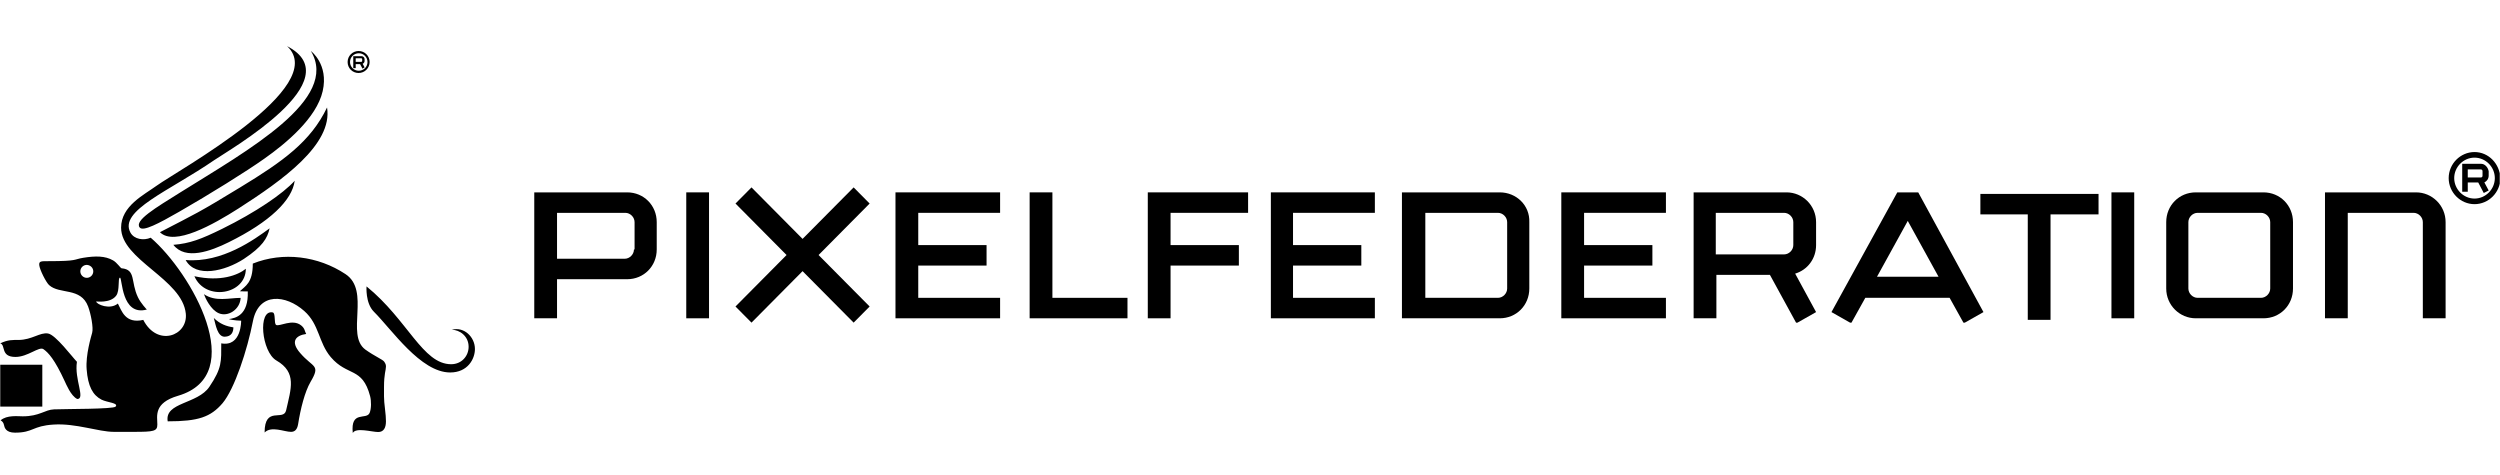 <svg class="pxfd-logo" height="45" viewBox="0 0 337 64" width="237" xmlns="http://www.w3.org/2000/svg">
<path d="M40.442 47.602C39.068 46.031 39.853 45.224 41.249 45.028C41.031 44.657 41.096 44.308 40.594 43.894C39.416 42.912 37.606 44.09 37.191 43.806C36.886 43.588 37.148 42.258 36.755 42.127C34.683 41.669 35.228 47.449 37.235 48.605C40.027 50.219 39.198 52.401 38.544 55.324C38.195 56.851 35.643 54.669 35.643 58.312C36.559 57.396 38.282 58.225 39.198 58.225C39.678 58.225 40.027 57.963 40.158 57.2C40.485 55.127 41.053 52.837 41.838 51.485C43.234 49.129 42.187 49.63 40.442 47.602ZM5.671 49.172H0V54.822H5.671V49.172ZM2.487 45.835C1.68 45.835 1.047 45.791 0 46.293C0.763 46.511 0 48.125 2.05 48.125C3.73 48.125 5.235 46.664 5.824 47.078C6.479 47.536 7.329 48.431 8.703 51.419C8.856 51.725 9.511 53.382 10.383 53.797C11.517 53.797 9.969 51.136 10.339 48.78C9.751 48.191 7.46 45.115 6.435 44.962C5.344 44.788 4.297 45.813 2.487 45.835ZM12.543 36.586C12.543 37.066 12.15 37.459 11.67 37.459C11.19 37.459 10.797 37.066 10.797 36.586C10.797 36.106 11.19 35.714 11.67 35.714C12.15 35.736 12.543 36.106 12.543 36.586ZM38.675 6.222C44.543 11.697 23.973 22.953 21.072 25.047C19.392 26.268 16.294 27.774 16.294 30.697C16.294 35.059 24.562 37.611 25.02 42.301C25.303 45.29 21.181 46.817 19.283 43.13C16.84 43.697 16.36 41.865 15.858 40.927C14.789 41.821 12.957 41.036 12.935 40.643C12.935 40.622 14.811 40.927 15.618 39.88C16.164 39.182 15.815 37.459 16.142 37.437C16.469 37.415 16.294 42.672 19.763 41.734C19.763 41.734 18.956 40.905 18.563 40.076C17.56 37.982 18.323 36.346 16.36 36.172C16.207 36.15 15.749 35.408 15.204 35.103C14.135 34.492 12.848 34.492 11.212 34.754C9.838 34.972 10.514 35.212 6.522 35.212C5.519 35.212 5.213 35.19 5.257 35.736C5.322 36.39 6.195 38.091 6.588 38.44C8.005 39.727 10.863 38.702 11.845 41.32C12.215 42.301 12.586 44.199 12.39 44.875C12.259 45.355 11.496 47.864 11.648 49.783C11.823 52.095 12.477 53.273 13.655 53.884C14.44 54.277 15.989 54.32 15.553 54.822C15.247 55.171 8.965 55.127 7.264 55.193C5.999 55.236 5.322 56.131 3.032 56.131C2.378 56.131 0.894 55.934 0.044 56.676C0.196 56.742 0.436 56.938 0.502 57.287C0.567 57.636 0.742 58.334 1.985 58.334C4.494 58.334 4.297 57.418 7.198 57.243C10.187 57.047 13.241 58.225 15.313 58.225C16.404 58.225 17.298 58.225 18.04 58.225C20.701 58.225 21.181 58.138 21.181 57.243C21.181 56.109 20.635 54.342 23.973 53.361C33.571 50.547 25.805 36.804 20.286 32.049C19.326 32.464 18.061 32.267 17.56 31.373C15.924 28.406 22.817 25.745 28.837 21.601C30.931 20.161 47.422 10.759 38.675 6.222ZM29.47 42.236C30.691 42.759 32.327 41.756 32.414 40.163C30.844 40.163 29.033 40.731 27.463 39.662C27.637 40.163 28.357 41.756 29.47 42.236ZM31.433 44.134C30.517 44.003 29.622 43.697 28.794 42.868C29.055 43.85 29.295 45.399 30.255 45.399C31.215 45.377 31.433 44.722 31.433 44.134ZM36.319 30.784C34.29 32.267 29.928 35.474 24.998 35.059C26.35 37.524 30.299 36.564 32.851 34.907C35.316 33.271 36.014 32.158 36.319 30.784ZM30.8 32.66C36.363 29.911 39.351 27.01 39.7 24.371C38.13 26.116 34.443 28.624 29.928 30.849C27.092 32.245 25.543 32.834 23.34 33.009C24.976 35.125 28.379 33.859 30.8 32.66ZM33.112 36.237C32.065 37.088 29.71 38.026 26.176 37.241C27.637 40.643 33.112 39.749 33.112 36.237ZM43.474 12.286C44.303 8.665 41.881 6.877 41.881 6.877C45.808 13.399 33.396 20.248 24.278 25.941C20.962 28.014 18.04 29.737 18.803 30.675C19.261 31.242 21.333 30.151 24.147 28.537C28.139 26.247 33.2 23.106 35.621 21.382C38.5 19.354 42.645 15.929 43.474 12.286ZM44.063 14.489C41.86 19.092 38.13 21.753 32.349 25.265C26.699 28.712 26.372 28.799 21.53 31.307C23.471 33.249 28.75 30.26 32.131 28.101C37.977 24.349 44.87 19.485 44.063 14.489ZM46.549 36.957C42.863 34.514 38.13 33.903 34.05 35.539C34.05 38.157 33.047 38.549 32.305 39.269C32.982 39.269 32.785 39.313 33.374 39.291C33.483 42.498 31.738 42.89 30.822 43.021C31.411 43.217 32.48 43.239 32.48 43.239C32.48 43.239 32.545 46.795 29.797 46.293C29.797 48.758 29.906 49.609 28.204 52.139C26.612 54.517 22.14 54.211 22.577 56.807C26.699 56.807 28.357 56.24 29.971 54.364C31.585 52.444 33.309 47.209 34.072 43.283C34.858 39.356 38.5 39.727 40.987 41.93C43.038 43.741 42.885 46.162 44.564 48.147C46.811 50.787 48.818 49.434 49.865 53.404C50.039 54.059 50.039 55.106 49.8 55.673C49.363 56.676 47.204 55.28 47.531 58.378C47.946 57.592 50.105 58.247 50.956 58.247C51.697 58.247 52.003 57.68 52.003 56.807C52.003 56.414 51.959 55.782 51.872 55.106C51.697 53.862 51.741 52.903 51.741 52.183C51.741 50.394 52.003 49.914 52.003 49.434C52.003 49.238 51.981 49.063 51.763 48.758C51.545 48.453 50.519 48.06 49.211 47.122C46.549 45.137 49.952 39.204 46.549 36.957ZM48.796 8.229C48.796 8.294 48.753 8.338 48.687 8.338H47.924V7.858H48.687C48.753 7.858 48.796 7.902 48.796 7.967V8.229ZM49.123 9.08L48.862 8.6C49.014 8.534 49.123 8.382 49.123 8.229V7.989C49.123 7.771 48.949 7.575 48.709 7.575H47.596V9.189H47.924V8.643H48.513L48.84 9.254L49.123 9.08ZM49.516 8.36C49.516 9.014 48.992 9.538 48.338 9.538C47.684 9.538 47.16 9.014 47.16 8.36C47.16 7.705 47.684 7.182 48.338 7.182C48.971 7.16 49.516 7.705 49.516 8.36ZM49.8 8.36C49.8 7.531 49.145 6.877 48.316 6.877C47.509 6.877 46.833 7.531 46.833 8.36C46.833 9.189 47.487 9.843 48.316 9.843C49.145 9.843 49.8 9.167 49.8 8.36ZM64 47.056C64 45.442 62.538 44.003 60.881 44.461C61.928 44.461 63.149 45.312 63.149 46.751C63.149 48.016 62.19 49.107 60.794 49.107C56.954 49.107 54.947 43.13 49.385 38.615C49.385 38.615 49.211 40.862 50.367 42.018C52.766 44.395 56.671 50.219 60.663 50.219C63.018 50.219 64 48.409 64 47.056Z"></path>
<g clip-path="url(#clip0_10227_7533)">
<path d="M266.975 28.905H273.364V43.124H276.433V28.905H282.905V26.145H266.975V28.905Z"></path>
<path d="M255.774 25.936L246.896 42.078L249.551 43.584L251.46 40.155H262.826L264.735 43.584L267.39 42.078L258.595 25.936H255.774ZM253.036 37.311L257.185 29.784L261.333 37.311H253.036Z"></path>
<path d="M240.84 25.936H228.312V42.915H231.382V37.06H238.6L242.168 43.584L244.823 42.078L242.002 36.893C243.661 36.391 244.823 34.886 244.823 33.045V29.951C244.823 27.693 242.997 25.936 240.84 25.936ZM241.753 33.045C241.753 33.715 241.172 34.3 240.508 34.3H231.299V28.696H240.508C241.172 28.696 241.753 29.282 241.753 29.951V33.045Z"></path>
<path d="M210.474 42.915H224.578V40.155H213.543V35.806H222.753V33.045H213.543V28.696H224.578V25.936H210.474V42.915Z"></path>
<path d="M202.177 25.936H188.985V42.915H202.177C204.417 42.915 206.159 41.158 206.159 38.9V29.951C206.242 27.693 204.417 25.936 202.177 25.936ZM203.172 38.9C203.172 39.569 202.592 40.155 201.928 40.155H192.138V28.696H201.928C202.592 28.696 203.172 29.282 203.172 29.951V38.9Z"></path>
<path d="M171.313 42.915H185.335V40.155H174.3V35.806H183.509V33.045H174.3V28.696H185.335V25.936H171.313V42.915Z"></path>
<path d="M154.719 42.915H157.789V35.806H166.999V33.045H157.789V28.696H168.243V25.936H154.719V42.915Z"></path>
<path d="M84.528 25.936H72V42.915H75.07V37.645H84.528C86.768 37.645 88.511 35.889 88.511 33.631V29.951C88.511 27.693 86.768 25.936 84.528 25.936ZM85.441 33.631C85.441 34.3 84.86 34.886 84.196 34.886H75.07V28.696H84.279C84.943 28.696 85.524 29.282 85.524 29.951V33.631H85.441Z"></path>
<path d="M95.563 25.936H92.493V42.915H95.563V25.936Z"></path>
<path d="M115.06 25.267L108.174 32.209L101.288 25.267L99.13 27.442L106.017 34.384L99.13 41.325L101.288 43.5L108.174 36.558L115.06 43.5L117.217 41.325L110.331 34.384L117.217 27.442L115.06 25.267Z"></path>
<path d="M120.702 42.915H134.807V40.155H123.772V35.806H132.981V33.045H123.772V28.696H134.807V25.936H120.702V42.915Z"></path>
<path d="M141.859 25.936H138.789V42.915H151.981V40.155H141.859V25.936Z"></path>
<path d="M287.717 25.936H284.647V42.915H287.717V25.936Z"></path>
<path d="M305.14 25.936H296.014C293.774 25.936 292.031 27.693 292.031 29.951V38.9C292.031 41.158 293.857 42.915 296.014 42.915H305.14C307.38 42.915 309.123 41.158 309.123 38.9V29.951C309.123 27.693 307.38 25.936 305.14 25.936ZM306.053 38.9C306.053 39.569 305.472 40.155 304.808 40.155H296.263C295.599 40.155 295.018 39.569 295.018 38.9V29.951C295.018 29.282 295.599 28.696 296.263 28.696H304.808C305.472 28.696 306.053 29.282 306.053 29.951V38.9Z"></path>
<path d="M325.716 25.936H313.437V42.915H316.507V28.696H325.384C326.048 28.696 326.629 29.282 326.629 29.951V42.915H329.699V29.951C329.699 27.693 327.873 25.936 325.716 25.936Z"></path>
<path d="M333.598 20.5C331.69 20.5 330.114 22.089 330.114 24.013C330.114 25.936 331.69 27.526 333.598 27.526C335.507 27.526 337.083 25.936 337.083 24.013C337 22.089 335.507 20.5 333.598 20.5ZM333.598 26.773C332.105 26.773 330.86 25.518 330.86 24.013C330.86 22.507 332.105 21.253 333.598 21.253C335.092 21.253 336.336 22.507 336.336 24.013C336.336 25.518 335.092 26.773 333.598 26.773Z"></path>
<path d="M334.511 22.089H331.939V25.853H332.686V24.598H334.096L334.843 26.02L335.507 25.686L334.926 24.598C335.258 24.431 335.507 24.096 335.507 23.678V23.093C335.424 22.591 335.009 22.089 334.511 22.089ZM334.677 23.678C334.677 23.846 334.594 23.929 334.428 23.929H332.686V22.842H334.428C334.594 22.842 334.677 22.925 334.677 23.093V23.678Z"></path>
</g>
<defs>
<clipPath id="clip0_10227_7533">
<rect height="23" transform="translate(72 20.5)" width="265"></rect>
</clipPath>
</defs>
</svg>